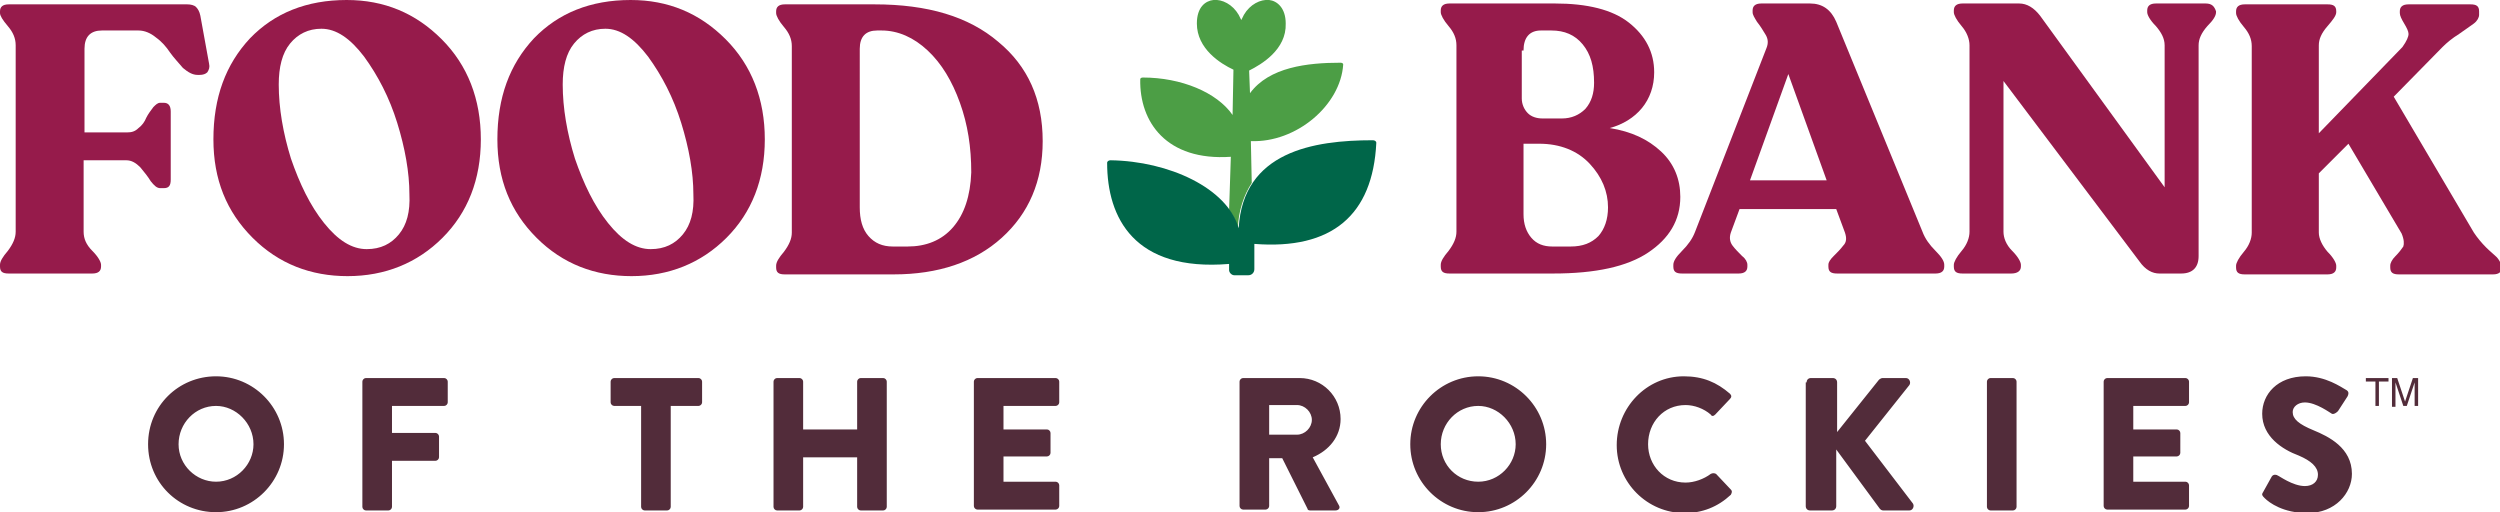 <?xml version="1.0" encoding="UTF-8"?>
<svg xmlns="http://www.w3.org/2000/svg" xmlns:xlink="http://www.w3.org/1999/xlink" version="1.1" id="Layer_1" x="0px" y="0px" viewBox="0 0 287 58.8" style="enable-background:new 0 0 287 58.8;" xml:space="preserve">
<style type="text/css">
	.st0{fill:#522C3A;}
	.st1{fill:#4C9E45;}
	.st2{fill:#006649;}
	.st3{fill:#961B4B;}
</style>
<g>
	<path class="st0" d="M274.2,43.4v0.4h-1.1v2.8h-0.4v-2.8h-1.1v-0.4H274.2z M274.6,43.4h0.6l0.9,2.7l0.9-2.7h0.6v3.2h-0.4v-1.9   c0-0.1,0-0.2,0-0.3c0-0.2,0-0.3,0-0.5l-0.9,2.7h-0.4l-0.9-2.7V44c0,0.1,0,0.2,0,0.4c0,0.2,0,0.3,0,0.4v1.9h-0.4V43.4z M24.8,43.2   c4.3,0,7.8,3.5,7.8,7.8s-3.5,7.8-7.8,7.8S17,55.4,17,51S20.5,43.2,24.8,43.2z M24.8,55.3c2.4,0,4.3-2,4.3-4.3c0-2.4-2-4.4-4.3-4.4   c-2.4,0-4.3,2-4.3,4.4C20.5,53.4,22.5,55.3,24.8,55.3z M41.6,43.8c0-0.2,0.2-0.4,0.4-0.4h9c0.2,0,0.4,0.2,0.4,0.4v2.4   c0,0.2-0.2,0.4-0.4,0.4h-6v3.1h5c0.2,0,0.4,0.2,0.4,0.4v2.4c0,0.2-0.2,0.4-0.4,0.4h-5v5.3c0,0.2-0.2,0.4-0.4,0.4H42   c-0.2,0-0.4-0.2-0.4-0.4V43.8z M73.6,46.6h-3.1c-0.2,0-0.4-0.2-0.4-0.4v-2.4c0-0.2,0.2-0.4,0.4-0.4h9.7c0.2,0,0.4,0.2,0.4,0.4v2.4   c0,0.2-0.2,0.4-0.4,0.4H77v11.6c0,0.2-0.2,0.4-0.4,0.4H74c-0.2,0-0.4-0.2-0.4-0.4V46.6z M88.8,43.8c0-0.2,0.2-0.4,0.4-0.4h2.6   c0.2,0,0.4,0.2,0.4,0.4v5.5h6.2v-5.5c0-0.2,0.2-0.4,0.4-0.4h2.6c0.2,0,0.4,0.2,0.4,0.4v14.4c0,0.2-0.2,0.4-0.4,0.4h-2.6   c-0.2,0-0.4-0.2-0.4-0.4v-5.7h-6.2v5.7c0,0.2-0.2,0.4-0.4,0.4h-2.6c-0.2,0-0.4-0.2-0.4-0.4V43.8z M111.8,43.8   c0-0.2,0.2-0.4,0.4-0.4h9c0.2,0,0.4,0.2,0.4,0.4v2.4c0,0.2-0.2,0.4-0.4,0.4h-6v2.7h5c0.2,0,0.4,0.2,0.4,0.4V52   c0,0.2-0.2,0.4-0.4,0.4h-5v2.9h6c0.2,0,0.4,0.2,0.4,0.4v2.4c0,0.2-0.2,0.4-0.4,0.4h-9c-0.2,0-0.4-0.2-0.4-0.4V43.8z M142.3,43.8   c0-0.2,0.2-0.4,0.4-0.4h6.5c2.6,0,4.7,2.1,4.7,4.7c0,2-1.3,3.6-3.2,4.4l3,5.5c0.2,0.3,0,0.6-0.4,0.6h-2.9c-0.2,0-0.3-0.1-0.3-0.2   l-2.9-5.8h-1.5v5.5c0,0.2-0.2,0.4-0.4,0.4h-2.6c-0.2,0-0.4-0.2-0.4-0.4V43.8z M148.9,49.9c0.9,0,1.7-0.8,1.7-1.7   c0-0.9-0.8-1.7-1.7-1.7h-3.2v3.4H148.9z M169.7,43.2c4.3,0,7.8,3.5,7.8,7.8s-3.5,7.8-7.8,7.8s-7.8-3.5-7.8-7.8   S165.4,43.2,169.7,43.2z M169.7,55.3c2.4,0,4.3-2,4.3-4.3c0-2.4-2-4.4-4.3-4.4c-2.4,0-4.3,2-4.3,4.4   C165.4,53.4,167.3,55.3,169.7,55.3z M193.3,43.2c2.2,0,3.8,0.7,5.3,2c0.2,0.2,0.2,0.4,0,0.6l-1.7,1.8c-0.2,0.2-0.4,0.2-0.5,0   c-0.8-0.7-1.9-1.1-2.9-1.1c-2.5,0-4.3,2-4.3,4.5c0,2.4,1.8,4.4,4.3,4.4c1,0,2.1-0.4,2.9-1c0.2-0.1,0.4-0.1,0.6,0l1.7,1.8   c0.2,0.2,0.1,0.4,0,0.6c-1.5,1.4-3.3,2.1-5.3,2.1c-4.3,0-7.8-3.5-7.8-7.8S189,43.2,193.3,43.2z M207.4,43.9c0-0.3,0.2-0.5,0.5-0.5   h2.5c0.3,0,0.5,0.2,0.5,0.5v5.7l4.8-6c0.1-0.1,0.3-0.2,0.4-0.2h2.7c0.4,0,0.6,0.5,0.4,0.8l-5.1,6.4l5.5,7.2c0.2,0.3,0,0.8-0.4,0.8   h-3c-0.2,0-0.3-0.1-0.4-0.2l-5-6.8v6.5c0,0.3-0.2,0.5-0.5,0.5h-2.5c-0.3,0-0.5-0.2-0.5-0.5V43.9z M228.1,43.8   c0-0.2,0.2-0.4,0.4-0.4h2.6c0.2,0,0.4,0.2,0.4,0.4v14.4c0,0.2-0.2,0.4-0.4,0.4h-2.6c-0.2,0-0.4-0.2-0.4-0.4V43.8z M241.5,43.8   c0-0.2,0.2-0.4,0.4-0.4h9c0.2,0,0.4,0.2,0.4,0.4v2.4c0,0.2-0.2,0.4-0.4,0.4h-6v2.7h5c0.2,0,0.4,0.2,0.4,0.4V52   c0,0.2-0.2,0.4-0.4,0.4h-5v2.9h6c0.2,0,0.4,0.2,0.4,0.4v2.4c0,0.2-0.2,0.4-0.4,0.4h-9c-0.2,0-0.4-0.2-0.4-0.4V43.8z M259.8,56.5   l1-1.8c0.2-0.3,0.6-0.2,0.7-0.1c0.1,0,1.7,1.2,3.1,1.2c0.9,0,1.5-0.5,1.5-1.3c0-0.9-0.8-1.6-2.2-2.2c-1.9-0.7-4.2-2.2-4.2-4.8   c0-2.2,1.7-4.3,5-4.3c2.3,0,4,1.2,4.7,1.6c0.3,0.2,0.2,0.5,0.1,0.7l-1.1,1.7c-0.2,0.2-0.5,0.4-0.7,0.3c-0.2-0.1-1.8-1.3-3.1-1.3   c-0.8,0-1.4,0.5-1.4,1.1c0,0.8,0.7,1.4,2.4,2.1c1.7,0.7,4.4,2,4.4,5c0,2.2-1.9,4.5-5.1,4.5c-2.8,0-4.4-1.2-4.9-1.7   C259.7,56.9,259.6,56.8,259.8,56.5z"></path>
	<g>
		<g>
			<path class="st1" d="M141.3,18l-0.2,6.1c0.5,0.7,0.8,1.4,1,2.1c0.1-2.1,0.7-3.8,1.6-5.2l-0.1-4.8c5.2,0.2,10.3-4.1,10.6-8.8     c0-0.1-0.1-0.2-0.3-0.2c-3.8,0-8.2,0.5-10.4,3.5l-0.1-2.6c1.4-0.7,4.3-2.4,4.2-5.4c0-1.8-1-2.6-1.9-2.7c-1-0.1-2.2,0.5-2.9,1.7     c-0.1,0.2-0.2,0.4-0.3,0.6c-0.1-0.2-0.2-0.4-0.3-0.6c-0.7-1.2-1.9-1.8-2.9-1.7c-0.9,0.1-1.9,0.8-1.9,2.7c0,2.9,2.7,4.6,4.2,5.3     l-0.1,5.2c-1.8-2.6-5.9-4.3-10.3-4.3c-0.2,0-0.3,0.1-0.3,0.2C130.8,14,133.9,18.5,141.3,18z"></path>
			<path class="st2" d="M142.2,26.2c0.5-8.8,8.6-10.1,15.4-10.1c0.2,0,0.4,0.1,0.4,0.3c-0.4,8.3-5.1,12.3-14,11.6l0,2.9     c0,0.4-0.3,0.7-0.7,0.7l-1.6,0c-0.3,0-0.6-0.3-0.6-0.6l0-0.7c-10.9,0.9-14-5.3-14-11.6c0-0.2,0.2-0.3,0.4-0.3     C134.2,18.5,140.9,21.6,142.2,26.2"></path>
		</g>
		<g>
			<path class="st3" d="M72.4,0c-4.6,0-8.3,1.5-11.1,4.4c-2.8,3-4.2,6.8-4.2,11.6c0,4.6,1.5,8.3,4.5,11.3c3,3,6.7,4.4,10.9,4.4     c4.3,0,8-1.5,10.9-4.4c2.9-2.9,4.4-6.7,4.4-11.3c0-4.6-1.5-8.5-4.5-11.5C80.3,1.5,76.7,0,72.4,0z M78.4,26.9     c-0.9,1.1-2.1,1.7-3.7,1.7c-1.7,0-3.3-1-4.9-3c-1.6-2-2.8-4.5-3.8-7.4c-0.9-2.9-1.4-5.8-1.4-8.5c0-2,0.4-3.6,1.3-4.7     c0.9-1.1,2.1-1.7,3.6-1.7c1.7,0,3.3,1.1,4.9,3.2c1.6,2.2,2.9,4.7,3.8,7.6c0.9,2.9,1.4,5.7,1.4,8.2C79.7,24.3,79.3,25.8,78.4,26.9     z"></path>
			<path class="st3" d="M39.8,0c-4.6,0-8.3,1.5-11.1,4.4c-2.8,3-4.2,6.8-4.2,11.6c0,4.6,1.5,8.3,4.5,11.3c3,3,6.7,4.4,10.9,4.4     c4.3,0,8-1.5,10.9-4.4c2.9-2.9,4.4-6.7,4.4-11.3c0-4.6-1.5-8.5-4.5-11.5C47.7,1.5,44.1,0,39.8,0z M45.8,26.9     c-0.9,1.1-2.1,1.7-3.7,1.7c-1.7,0-3.3-1-4.9-3c-1.6-2-2.8-4.5-3.8-7.4c-0.9-2.9-1.4-5.8-1.4-8.5c0-2,0.4-3.6,1.3-4.7     c0.9-1.1,2.1-1.7,3.6-1.7c1.7,0,3.3,1.1,4.9,3.2c1.6,2.2,2.9,4.7,3.8,7.6c0.9,2.9,1.4,5.7,1.4,8.2C47.1,24.3,46.7,25.8,45.8,26.9     z"></path>
			<path class="st3" d="M22.5,0.8c-0.2-0.2-0.6-0.3-1-0.3H1c-0.7,0-1,0.3-1,0.8v0.2C0,1.8,0.3,2.3,0.9,3c0.6,0.7,0.9,1.4,0.9,2.2     v21.4c0,0.7-0.3,1.4-0.9,2.2C0.3,29.5,0,30,0,30.4v0.2c0,0.6,0.3,0.8,1,0.8h9.6c0.7,0,1-0.3,1-0.8v-0.2c0-0.3-0.3-0.9-1-1.6     c-0.7-0.7-1-1.4-1-2.2v-8.2h4.9c0.6,0,1.1,0.3,1.6,0.8c0.5,0.6,0.9,1.1,1.2,1.6c0.4,0.5,0.7,0.8,1.1,0.8h0.4c0.6,0,0.8-0.3,0.8-1     v-7.8c0-0.7-0.3-1-0.8-1h-0.4c-0.3,0-0.5,0.2-0.8,0.5c-0.3,0.4-0.6,0.8-0.8,1.2c-0.2,0.5-0.5,0.9-0.9,1.2     c-0.4,0.4-0.8,0.5-1.3,0.5H9.7V5.6c0-1.4,0.7-2.1,2-2.1h4.2c0.7,0,1.4,0.3,2,0.8c0.7,0.5,1.2,1.1,1.6,1.7C20,6.7,20.5,7.2,21,7.8     c0.6,0.5,1.1,0.8,1.7,0.8h0.2c0.4,0,0.7-0.1,0.9-0.3C24,8,24.1,7.7,24,7.3l-1-5.5C22.9,1.3,22.7,1,22.5,0.8z"></path>
			<path class="st3" d="M114.6,4.8c-3.4-2.9-8.1-4.3-14.2-4.3H90.1c-0.7,0-1,0.3-1,0.8v0.2c0,0.3,0.3,0.9,0.9,1.6     c0.6,0.7,0.9,1.4,0.9,2.2v21.4c0,0.7-0.3,1.4-0.9,2.2c-0.6,0.7-0.9,1.2-0.9,1.6v0.2c0,0.6,0.3,0.8,1,0.8h12.5     c5.1,0,9.3-1.4,12.4-4.2c3.1-2.8,4.7-6.5,4.7-11.1C119.7,11.4,118,7.6,114.6,4.8z M109.4,26.1c-1.3,1.5-3.1,2.2-5.2,2.2h-1.7     c-1.2,0-2.1-0.4-2.8-1.2c-0.7-0.8-1-1.9-1-3.3V5.6c0-1.4,0.7-2.1,2-2.1h0.5c1.9,0,3.7,0.8,5.3,2.3c1.6,1.5,2.8,3.5,3.7,6     c0.9,2.5,1.3,5.1,1.3,8C111.4,22.5,110.7,24.6,109.4,26.1z"></path>
			<path class="st3" d="M190.7,17.4c-1.5-1.4-3.4-2.3-5.9-2.7c1.5-0.4,2.8-1.2,3.7-2.3c0.9-1.1,1.4-2.5,1.4-4.1c0-2.3-1-4.2-2.9-5.7     c-1.9-1.5-4.8-2.2-8.5-2.2h-12.1c-0.7,0-1,0.3-1,0.8v0.2c0,0.3,0.3,0.9,0.9,1.6c0.6,0.7,0.9,1.4,0.9,2.2v21.4     c0,0.7-0.3,1.4-0.9,2.2c-0.6,0.7-0.9,1.2-0.9,1.6v0.2c0,0.6,0.3,0.8,1,0.8h11.9c4.9,0,8.5-0.8,10.9-2.4c2.4-1.6,3.7-3.7,3.7-6.4     C192.9,20.6,192.2,18.8,190.7,17.4z M174.9,5.8c0-1.5,0.7-2.3,2-2.3h1.2c1.5,0,2.7,0.5,3.6,1.6s1.3,2.5,1.3,4.4     c0,1.2-0.3,2.2-1,3c-0.7,0.7-1.6,1.1-2.7,1.1h-2.2c-0.7,0-1.3-0.2-1.7-0.6c-0.4-0.4-0.7-1-0.7-1.7V5.8z M183.5,27.1     c-0.8,0.8-1.8,1.2-3.2,1.2h-2.1c-1,0-1.8-0.3-2.4-1c-0.6-0.7-0.9-1.6-0.9-2.7v-8.1h1.8c2.4,0,4.4,0.8,5.8,2.3     c1.4,1.5,2.1,3.2,2.1,5C184.6,25.2,184.2,26.3,183.5,27.1z"></path>
			<path class="st3" d="M220.7,26.6l-9.9-24.1c-0.6-1.4-1.6-2.1-3-2.1h-5.6c-0.7,0-1,0.3-1,0.8v0.2c0,0.3,0.2,0.6,0.5,1.1     c0.4,0.5,0.7,1,1,1.5c0.3,0.5,0.3,1,0.1,1.5l-8.2,21.1c-0.3,0.8-0.8,1.5-1.5,2.2c-0.7,0.7-1,1.2-1,1.6v0.2c0,0.6,0.3,0.8,1,0.8     h6.5c0.7,0,1-0.3,1-0.8v-0.2c0-0.3-0.2-0.7-0.6-1c-0.4-0.4-0.8-0.8-1.1-1.2c-0.3-0.4-0.4-0.9-0.2-1.5l1-2.7h11.1l1,2.7     c0.2,0.6,0.2,1.1-0.2,1.5c-0.3,0.4-0.7,0.8-1.1,1.2c-0.4,0.4-0.6,0.7-0.6,1v0.2c0,0.6,0.3,0.8,1,0.8h11.3c0.7,0,1-0.3,1-0.8v-0.2     c0-0.4-0.3-0.9-1-1.6C221.5,28.1,221,27.4,220.7,26.6z M200.9,20.7l4.4-12.2l4.4,12.2H200.9z"></path>
			<path class="st3" d="M253.2,0.4h-5.7c-0.7,0-1,0.3-1,0.8v0.2c0,0.3,0.3,0.9,1,1.6c0.6,0.7,1,1.4,1,2.2v16.3L234.2,1.8     c-0.7-0.9-1.5-1.4-2.4-1.4h-6.5c-0.7,0-1,0.3-1,0.8v0.2c0,0.3,0.3,0.9,0.9,1.6c0.6,0.7,0.9,1.5,0.9,2.2v21.4     c0,0.7-0.3,1.5-0.9,2.2c-0.6,0.7-0.9,1.3-0.9,1.6v0.2c0,0.6,0.3,0.8,1,0.8h5.6c0.7,0,1.1-0.3,1.1-0.8v-0.2c0-0.3-0.3-0.9-1-1.6     c-0.7-0.7-1-1.5-1-2.2V9.3l15.6,20.7c0.7,1,1.5,1.4,2.3,1.4h2.5c1.3,0,2-0.7,2-2V5.2c0-0.7,0.3-1.4,1-2.2c0.7-0.7,1-1.2,1-1.6     V1.3C254.2,0.7,253.9,0.4,253.2,0.4z"></path>
			<path class="st3" d="M286.6,29.5c-0.3-0.3-0.7-0.6-1.2-1.1c-0.5-0.5-1-1.1-1.4-1.7l-9.2-15.6l5.6-5.7c0.5-0.5,1.1-1,1.9-1.5     c0.7-0.5,1.3-0.9,1.7-1.2c0.4-0.3,0.6-0.7,0.6-1V1.3c0-0.6-0.3-0.8-1-0.8h-7.1c-0.7,0-1,0.3-1,0.8v0.2c0,0.3,0.2,0.7,0.5,1.2     c0.3,0.5,0.5,0.9,0.5,1.2c0,0.3-0.2,0.8-0.7,1.5l-9.6,9.9V5.2c0-0.7,0.3-1.4,1-2.2c0.6-0.7,1-1.2,1-1.6V1.3c0-0.6-0.3-0.8-1-0.8     h-9.5c-0.7,0-1,0.3-1,0.8v0.2c0,0.3,0.3,0.9,0.9,1.6c0.6,0.7,0.9,1.4,0.9,2.2v21.4c0,0.7-0.3,1.5-0.9,2.2     c-0.6,0.7-0.9,1.3-0.9,1.6v0.2c0,0.6,0.3,0.8,1,0.8h9.5c0.7,0,1-0.3,1-0.8v-0.2c0-0.3-0.3-0.9-1-1.6c-0.6-0.7-1-1.5-1-2.2v-6.8     l3.4-3.4l6.1,10.3c0.3,0.7,0.3,1.2,0.2,1.5c-0.2,0.3-0.5,0.7-0.9,1.1c-0.4,0.4-0.6,0.8-0.6,1.1v0.2c0,0.6,0.3,0.8,1,0.8h10.8     c0.7,0,1-0.3,1-0.8v-0.2C287,30,286.8,29.7,286.6,29.5z"></path>
		</g>
	</g>
</g>
</svg>
